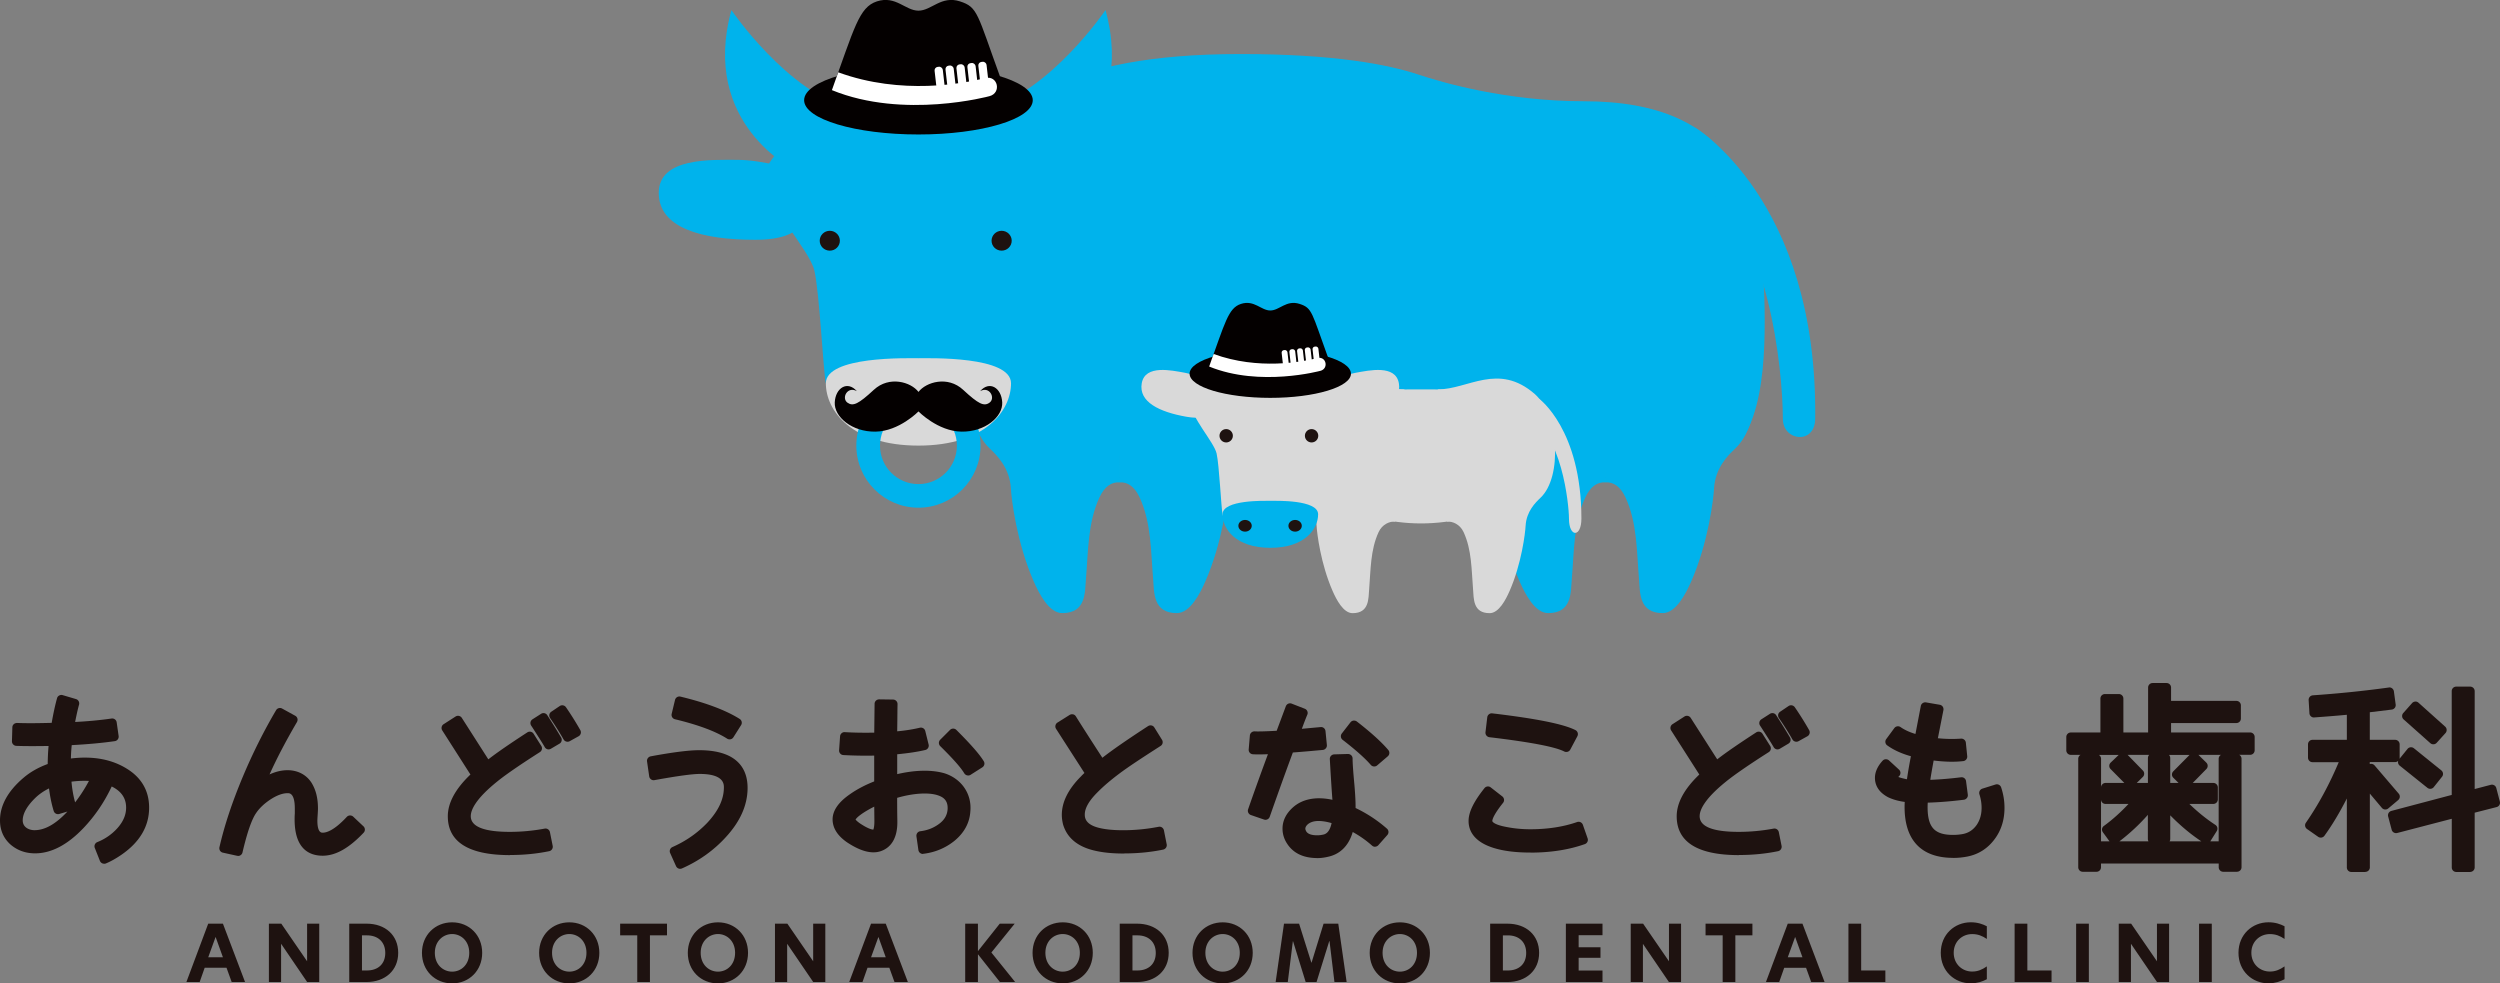 <svg id="_レイヤー_2" data-name="レイヤー 2" xmlns="http://www.w3.org/2000/svg" viewBox="0 0 508.47 200"><rect x="0" y="0" width="508.47" height="200" fill="#808080" stroke="none"/><defs><style>.cls-1{fill:#d9d9d9}.cls-2{fill:#fff}.cls-3{fill:#1e1210}.cls-4{fill:#040000}.cls-5{fill:#00b3ec}</style></defs><g id="_ロゴ" data-name="ロゴ"><path class="cls-3" d="M47.12 199.73l-1.05-2.9h-4.44l-1.02 2.9h-2.7l4.44-11.87h2.99l4.5 11.87h-2.72zm-1.78-5.03l-1.49-4.14-1.5 4.14h2.99zm19.58 5.03h-2.45l-5.28-7.75h-.02v7.75h-2.48v-11.87h2.52l5.23 7.62h.02v-7.62h2.47v11.87zm16.07-5.94c0 3.58-2.64 5.94-6.46 5.94h-3.5v-11.87h3.5c3.87 0 6.46 2.37 6.46 5.94zm-6.35 3.59c2.21 0 3.72-1.29 3.72-3.56s-1.51-3.58-3.72-3.58h-1.02v7.14h1.02zm17.32-9.79c3.47 0 6.11 2.61 6.11 6.21s-2.64 6.21-6.11 6.21-6.14-2.59-6.14-6.21 2.68-6.21 6.14-6.21zm3.48 6.2c0-2.43-1.7-3.82-3.48-3.82s-3.52 1.39-3.52 3.82 1.7 3.83 3.52 3.83 3.48-1.4 3.48-3.83zm20.35-6.2c3.47 0 6.11 2.61 6.11 6.21s-2.64 6.21-6.11 6.21-6.14-2.59-6.14-6.21 2.68-6.21 6.14-6.21zm3.49 6.2c0-2.43-1.7-3.82-3.48-3.82s-3.52 1.39-3.52 3.82 1.7 3.83 3.52 3.83 3.48-1.4 3.48-3.83zm10.34-3.56h-3.49v-2.37h9.53v2.37h-3.47v9.5h-2.58v-9.5zm16.41-2.64c3.47 0 6.11 2.61 6.11 6.21s-2.64 6.21-6.11 6.21-6.14-2.59-6.14-6.21 2.68-6.21 6.14-6.21zm3.48 6.2c0-2.43-1.7-3.82-3.48-3.82s-3.52 1.39-3.52 3.82 1.7 3.83 3.52 3.83 3.48-1.4 3.48-3.83zm18.34 5.94h-2.45l-5.28-7.75h-.02v7.75h-2.48v-11.87h2.52l5.23 7.62h.02v-7.62h2.47v11.87zm14.08 0l-1.05-2.9h-4.44l-1.02 2.9h-2.7l4.44-11.87h2.99l4.5 11.87h-2.72zm-1.78-5.03l-1.49-4.14-1.5 4.14h2.99zm21.48-.98l4.84 6.01h-3.1l-4.47-5.65v5.65h-2.59v-11.87h2.59v5.59l4.44-5.59h3.04l-4.74 5.86zm14.52-6.13c3.47 0 6.11 2.61 6.11 6.21s-2.64 6.21-6.11 6.21-6.14-2.59-6.14-6.21 2.67-6.21 6.14-6.21zm3.48 6.2c0-2.43-1.7-3.82-3.49-3.82s-3.52 1.39-3.52 3.82 1.7 3.83 3.52 3.83 3.49-1.4 3.49-3.83zm18.07 0c0 3.58-2.64 5.94-6.46 5.94h-3.5v-11.87h3.5c3.87 0 6.46 2.37 6.46 5.94zm-6.35 3.59c2.21 0 3.72-1.29 3.72-3.56s-1.51-3.58-3.72-3.58h-1.02v7.14h1.02zm17.33-9.79c3.47 0 6.11 2.61 6.11 6.21s-2.64 6.21-6.11 6.21-6.14-2.59-6.14-6.21 2.68-6.21 6.14-6.21zm3.48 6.2c0-2.43-1.7-3.82-3.48-3.82s-3.52 1.39-3.52 3.82 1.7 3.83 3.52 3.83 3.48-1.4 3.48-3.83zm9.76 5.94h-2.47l1.7-11.87h3.07l2.5 7.94h.03l2.45-7.94h2.99l1.7 11.87h-2.48l-1-8.31h-.06l-2.58 8.31h-2.21l-2.56-8.27h-.05l-1.03 8.27zm22.8-12.14c3.47 0 6.11 2.61 6.11 6.21s-2.64 6.21-6.11 6.21-6.14-2.59-6.14-6.21 2.68-6.21 6.14-6.21zm3.48 6.2c0-2.43-1.7-3.82-3.48-3.82s-3.52 1.39-3.52 3.82 1.7 3.83 3.52 3.83 3.48-1.4 3.48-3.83zm24.84 0c0 3.58-2.64 5.94-6.46 5.94h-3.5v-11.87h3.5c3.87 0 6.46 2.37 6.46 5.94zm-6.35 3.59c2.21 0 3.72-1.29 3.72-3.56s-1.51-3.58-3.72-3.58h-1.02v7.14h1.02zm11.79-9.52h7.45v2.34h-4.85v2.46h4.44v2.15h-4.44v2.59h4.85v2.32h-7.45v-11.87zm23.41 11.87h-2.45l-5.28-7.75h-.01v7.75h-2.48v-11.87h2.52l5.24 7.62h.02v-7.62h2.46v11.87zm8.49-9.5h-3.49v-2.37h9.53v2.37h-3.47v9.5h-2.58v-9.5zm18 9.5l-1.05-2.9h-4.44l-1.02 2.9h-2.7l4.44-11.87h2.99l4.5 11.87h-2.72zm-1.78-5.03l-1.49-4.14-1.5 4.14h2.99zm9.35-6.84h2.59v9.52h4.92v2.35h-7.51v-11.87zM400.84 200c-3.29 0-6.11-2.47-6.11-6.21s2.82-6.21 6.11-6.21c1.37 0 2.42.37 3.26.81v2.58c-.96-.64-1.81-.99-2.99-.99-2.02 0-3.75 1.5-3.75 3.8s1.73 3.82 3.75 3.82c1.18 0 2.04-.4 2.99-1.05v2.61c-.86.46-1.89.83-3.26.83zm8.91-12.14h2.59v9.52h4.92v2.35h-7.51v-11.87zm12.51 0h2.59v11.87h-2.59v-11.87zm18.9 11.87h-2.45l-5.28-7.75h-.02v7.75h-2.48v-11.87h2.52l5.23 7.62h.02v-7.62h2.47v11.87zm6.1-11.87h2.59v11.87h-2.59v-11.87zM461.39 200c-3.29 0-6.11-2.47-6.11-6.21s2.82-6.21 6.11-6.21c1.37 0 2.42.37 3.26.81v2.58c-.95-.64-1.81-.99-2.99-.99-2.02 0-3.76 1.5-3.76 3.8s1.74 3.82 3.76 3.82c1.18 0 2.04-.4 2.99-1.05v2.61c-.86.46-1.89.83-3.26.83zM24.18 173.08c-1.04.72-2.04 1.28-2.99 1.68l-1.04-2.63c1.72-.68 3.19-1.72 4.39-3.03 1.36-1.52 2.03-3.11 2.03-4.83 0-2.55-1.44-4.39-4.31-5.51-1.48 3.39-3.47 6.42-5.94 9.02-3.07 3.23-6.14 4.86-9.18 4.86-1.72 0-3.19-.52-4.43-1.59-1.2-1.08-1.8-2.47-1.8-4.19 0-2.79 1.48-5.43 4.43-7.94 1.44-1.24 3.19-2.19 5.27-2.87 0-1.71.08-3.47.28-5.26-1.48.04-2.83.04-4.07.04s-2.39 0-3.47-.04l.08-2.83c1.08.04 2.16.04 3.31.04 1.36 0 2.87-.04 4.55-.08.36-2.19.76-4.11 1.2-5.66l2.71.8c-.36 1.28-.68 2.87-1.04 4.75 3.23-.12 6.14-.4 8.66-.76l.4 2.79c-2.75.4-5.9.68-9.45.84-.2 1.59-.28 3.15-.28 4.67 1.2-.2 2.39-.32 3.59-.32 3.23 0 6.02.72 8.3 2.15 2.67 1.68 4.03 4.03 4.03 7.1 0 3.47-1.76 6.42-5.23 8.82zm-7.14-15.2c-1.16 0-2.31.12-3.47.32.12 2.07.44 3.95.96 5.66l-2.71.8c-.52-1.72-.88-3.63-1.04-5.67-1.64.64-2.99 1.48-4.07 2.47-2 1.91-2.99 3.71-2.99 5.39 0 1.8 1.44 2.91 3.31 2.91 2.43 0 4.91-1.4 7.5-4.23 1.95-2.19 3.63-4.67 4.99-7.5-.84-.12-1.64-.16-2.47-.16z"/><path class="cls-3" d="M21.18 175.67c-.12 0-.24-.02-.36-.07a.926.926 0 01-.5-.51l-1.04-2.63c-.19-.47.05-1 .52-1.19 1.56-.62 2.92-1.56 4.05-2.8 1.21-1.35 1.8-2.73 1.8-4.21 0-1.91-.96-3.33-2.93-4.3-1.48 3.16-3.41 6-5.74 8.45-3.25 3.42-6.56 5.15-9.84 5.15-1.95 0-3.65-.61-5.03-1.82-1.4-1.26-2.11-2.9-2.11-4.88 0-3.05 1.6-5.95 4.75-8.64 1.37-1.18 3.04-2.13 4.95-2.83.02-1.27.07-2.48.18-3.67-2.52.04-4.64.05-6.56-.02-.5-.02-.9-.44-.89-.94l.08-2.83c0-.24.11-.48.29-.64.18-.17.43-.24.66-.25 2.13.08 4.3.05 7.05-.02.34-1.96.71-3.64 1.09-5.01a.87.87 0 01.44-.55c.22-.12.47-.15.7-.08l2.71.8c.48.14.76.64.63 1.13-.28.99-.54 2.22-.8 3.53 2.56-.13 5.04-.36 7.41-.7a.912.912 0 011.04.77l.4 2.79c.07.5-.28.97-.78 1.04-2.56.37-5.51.64-8.76.81-.09.89-.15 1.79-.17 2.72 4.65-.57 8.43.22 11.45 2.12 2.96 1.85 4.46 4.51 4.46 7.88 0 3.78-1.89 7-5.62 9.57-1.09.75-2.15 1.35-3.16 1.77-.11.05-.23.07-.35.07zm.15-3.06l.36.91c.64-.33 1.3-.72 1.97-1.19 3.2-2.21 4.83-4.92 4.83-8.06 0-2.73-1.18-4.8-3.6-6.32-2.86-1.8-6.47-2.5-11.25-1.71-.27.03-.54-.03-.74-.21s-.32-.43-.32-.7c0-1.68.09-3.24.29-4.78.05-.44.42-.78.87-.8 3.12-.14 5.96-.38 8.46-.71l-.14-.98c-2.51.33-5.14.54-7.84.64-.28.01-.55-.11-.73-.32s-.26-.49-.2-.77c.27-1.41.54-2.77.83-3.95l-.95-.28c-.33 1.31-.64 2.88-.94 4.67a.91.91 0 01-.88.77h-.47c-2.51.07-4.57.1-6.52.07l-.03.99c.8.01 1.64.01 2.53.01 1.23-.05 2.58 0 4.05-.04.27 0 .52.1.7.3.18.2.27.46.24.72-.18 1.66-.27 3.35-.27 5.16 0 .4-.26.75-.63.87-1.95.64-3.61 1.54-4.95 2.7-2.77 2.35-4.11 4.72-4.11 7.24 0 1.46.49 2.6 1.49 3.51 1.04.91 2.3 1.36 3.81 1.36 2.76 0 5.62-1.54 8.51-4.58 2.39-2.51 4.33-5.45 5.77-8.75.19-.45.71-.67 1.17-.49 3.25 1.26 4.89 3.4 4.89 6.36 0 1.93-.76 3.76-2.27 5.44-1.11 1.23-2.42 2.2-3.89 2.91zm-14.31-1.92c-2.45 0-4.23-1.61-4.23-3.83 0-1.93 1.1-3.96 3.27-6.05 1.2-1.11 2.66-2 4.37-2.67.27-.1.58-.07.82.08.25.15.41.42.43.71.13 1.61.38 3.15.75 4.59l.95-.28c-.4-1.54-.64-3.19-.75-4.99-.03-.47.3-.88.76-.96 2.39-.42 4.46-.41 6.23-.16.29.04.54.22.68.48s.14.57.02.83a32.477 32.477 0 01-5.13 7.71c-2.8 3.06-5.47 4.54-8.19 4.54zm2.96-10.34c-1.02.5-1.91 1.11-2.66 1.8-1.79 1.71-2.7 3.3-2.7 4.71s1.29 1.99 2.39 1.99c2.13 0 4.32-1.24 6.7-3.79l-1.65.49a.913.913 0 01-1.14-.61c-.44-1.44-.75-2.98-.95-4.58zm4.56-1.37c.13 1.51.37 2.9.74 4.21 1.06-1.37 1.99-2.82 2.81-4.36a20.09 20.09 0 00-3.55.15zm58.75 9.75c-2.75 2.91-5.31 4.39-7.66 4.39-3.19 0-4.79-2.15-4.79-6.46 0-.28 0-.64.04-1.12v-1.12c0-2.67-.8-4.03-2.35-4.03-1.24 0-2.55.48-4.03 1.44-1.32.88-2.39 1.87-3.15 2.99-1 1.43-1.95 4.23-2.91 8.34l-2.91-.64c1-4.35 2.55-9.05 4.71-14.2 2-4.75 4.23-9.22 6.7-13.4l2.67 1.47c-2.87 4.91-5.11 9.33-6.74 13.36 2-1.47 3.87-2.19 5.63-2.19s3.19.72 4.11 2.15c.76 1.24 1.16 2.79 1.16 4.75 0 .52-.12 1.91-.12 2.43 0 2.28.68 3.39 2 3.39 1.52 0 3.39-1.16 5.58-3.51l2.08 1.96z"/><path class="cls-3" d="M48.44 174.08c-.07 0-.13 0-.2-.02l-2.91-.64a.925.925 0 01-.58-.4.956.956 0 01-.12-.7c1.02-4.45 2.58-9.14 4.76-14.35 2-4.76 4.28-9.31 6.76-13.52.25-.43.8-.58 1.23-.34l2.67 1.47c.22.12.38.32.44.56.07.24.03.49-.09.71-2.26 3.87-4.1 7.38-5.58 10.66 3.49-1.61 6.87-.92 8.55 1.71.88 1.43 1.3 3.14 1.3 5.24 0 .27-.03.77-.06 1.27-.03.46-.06.91-.06 1.16 0 2.47.81 2.47 1.08 2.47.87 0 2.43-.56 4.91-3.22.17-.18.4-.28.64-.29.24 0 .48.08.66.25l2.08 1.96c.18.16.28.4.29.64s-.08.48-.25.66c-2.98 3.15-5.7 4.68-8.33 4.68s-5.71-1.28-5.71-7.38c0-.3 0-.68.04-1.19v-1.04c0-3.11-1.08-3.11-1.44-3.11-1.04 0-2.19.42-3.53 1.29-1.25.83-2.23 1.76-2.89 2.74-.91 1.3-1.84 4-2.78 8.03-.1.42-.48.71-.89.71zm10.09-14.6c1.22 0 3.27.64 3.27 4.95v1.12c-.04.52-.04.86-.04 1.12 0 4.97 2.21 5.55 3.87 5.55 1.89 0 4.03-1.16 6.35-3.44l-.73-.69c-2.11 2.11-3.96 3.14-5.62 3.14-1.09 0-2.91-.56-2.91-4.31 0-.27.03-.77.06-1.27.03-.46.06-.91.06-1.16 0-1.75-.33-3.15-1.02-4.27-1.5-2.35-4.87-2.32-8.4.3a.917.917 0 01-1.4-1.08c1.57-3.87 3.64-8.02 6.33-12.67l-1.07-.59c-2.27 3.92-4.35 8.13-6.2 12.52-1.99 4.75-3.45 9.07-4.45 13.15l1.12.24c.93-3.82 1.87-6.37 2.84-7.77.79-1.17 1.94-2.26 3.4-3.23 1.66-1.07 3.14-1.59 4.54-1.59zm52.98 12.76c-2.51.52-5.11.76-7.78.76-7.82 0-11.73-2.31-11.73-6.98 0-2.63 1.64-5.42 4.87-8.34l-6.14-9.61 2.43-1.56 5.94 9.29c1.87-1.55 4.79-3.55 8.66-6.06l1.56 2.47c-4.19 2.67-7.06 4.67-8.7 5.99-3.87 3.11-5.78 5.7-5.78 7.82 0 2.75 2.95 4.11 8.86 4.11 2.47 0 4.91-.24 7.26-.68l.56 2.79zm.08-20.74c-.6-1.04-1.56-2.51-2.79-4.43l1.75-1.12c1.24 1.91 2.16 3.43 2.79 4.51l-1.76 1.04zm3.83-1.56c-.8-1.4-1.72-2.87-2.79-4.43l1.72-1.16c1.08 1.56 2.03 3.11 2.87 4.59l-1.8 1z"/><path class="cls-3" d="M103.73 173.92c-8.39 0-12.65-2.66-12.65-7.9 0-2.73 1.55-5.58 4.6-8.49l-5.73-8.97a.922.922 0 01.28-1.27l2.43-1.56a.92.92 0 011.27.28l5.39 8.43c1.73-1.35 4.24-3.08 7.93-5.48a.915.915 0 011.28.28l1.56 2.47c.27.43.14.99-.28 1.26-3.97 2.53-6.95 4.58-8.62 5.93-4.5 3.61-5.44 5.86-5.44 7.1 0 2.12 2.67 3.19 7.94 3.19 2.35 0 4.74-.22 7.09-.66.49-.1.97.23 1.07.72l.56 2.79c.1.49-.22.98-.71 1.08-2.5.52-5.18.78-7.96.78zM92 148.35l5.65 8.84c.24.38.17.88-.16 1.18-3.03 2.73-4.56 5.3-4.56 7.65 0 1.5 0 6.06 10.81 6.06 2.33 0 4.58-.19 6.7-.57l-.2-1.01c-2.18.36-4.37.54-6.54.54-6.49 0-9.77-1.69-9.77-5.03 0-2.43 2-5.22 6.13-8.53 1.63-1.32 4.33-3.18 8.01-5.55l-.57-.91c-3.8 2.48-6.23 4.19-7.79 5.49-.2.16-.47.24-.73.2a.911.911 0 01-.63-.41l-5.45-8.52-.89.57zm19.59 4.07c-.08 0-.16 0-.23-.03a.901.901 0 01-.56-.43c-.55-.96-1.42-2.29-2.52-4.01l-.25-.38c-.13-.21-.18-.45-.13-.69s.2-.45.4-.58l1.75-1.12a.91.91 0 011.26.28c1.25 1.93 2.17 3.45 2.81 4.53.13.21.16.46.1.7-.06.24-.21.44-.42.56l-1.76 1.04c-.14.08-.3.13-.47.13zm-1.52-5.07a149.2 149.2 0 011.84 2.89l.18-.1c-.48-.8-1.09-1.78-1.81-2.92l-.2.13zm5.36 3.51c-.32 0-.63-.17-.8-.46-.85-1.49-1.75-2.91-2.75-4.36-.14-.2-.19-.45-.15-.69s.19-.45.39-.59l1.72-1.16c.42-.28.98-.17 1.27.24 1 1.45 1.98 3.01 2.92 4.66.12.21.15.47.08.7-.07.23-.22.44-.44.55l-1.8 1c-.14.08-.29.11-.44.11zm-1.52-5.1c.66.98 1.27 1.95 1.86 2.94l.19-.11c-.6-1.03-1.22-2.02-1.86-2.97l-.19.13zm33.04 23.89c-2.39 2.63-5.27 4.67-8.62 6.14l-1.2-2.67c2.79-1.24 5.23-2.91 7.34-5.11 2.43-2.59 3.67-5.19 3.67-7.86 0-2.43-1.95-3.67-5.83-3.67-1.64 0-4.75.44-9.38 1.28l-.44-3.03c4.51-.84 7.74-1.24 9.69-1.24 5.94 0 8.94 2.24 8.94 6.74 0 3.23-1.4 6.38-4.19 9.41zm1.44-20.19c-2.43-1.56-6.06-2.91-10.89-4.07l.68-2.83c5.15 1.24 9.06 2.71 11.77 4.43l-1.56 2.47z"/><path class="cls-3" d="M138.34 176.71c-.35 0-.68-.2-.84-.54l-1.2-2.67a.92.92 0 01.47-1.22c2.73-1.21 5.04-2.82 7.05-4.9 2.29-2.45 3.41-4.81 3.41-7.22 0-.68 0-2.75-4.91-2.75-1.5 0-4.51.41-9.21 1.26-.25.05-.5-.01-.7-.16a.92.92 0 01-.37-.61l-.44-3.03c-.07-.49.26-.94.74-1.04 4.47-.83 7.79-1.25 9.86-1.25 8.15 0 9.85 4.17 9.85 7.66s-1.49 6.84-4.43 10.03c-2.45 2.69-5.45 4.83-8.92 6.36-.12.05-.25.08-.37.08zm.01-3.14l.45 1c2.89-1.39 5.4-3.25 7.48-5.54 2.62-2.84 3.95-5.8 3.95-8.79 0-2.5-.83-5.83-8.02-5.83-1.8 0-4.79.37-8.66 1.06l.18 1.22c4.33-.76 7.08-1.12 8.6-1.12 5.57 0 6.74 2.5 6.74 4.59 0 2.9-1.28 5.68-3.92 8.49a23.757 23.757 0 01-6.8 4.93zm10.04-23.19c-.17 0-.35-.05-.49-.14-2.33-1.49-5.9-2.82-10.61-3.95a.915.915 0 01-.68-1.1l.68-2.83c.06-.24.21-.44.41-.57.21-.13.46-.16.69-.11 5.19 1.25 9.25 2.78 12.05 4.54.43.27.56.84.29 1.26l-1.56 2.47a.94.94 0 01-.58.41c-.07.01-.13.02-.2.02zm-9.79-5.66c3.99 1.01 7.18 2.18 9.49 3.49l.58-.92c-2.42-1.37-5.71-2.58-9.82-3.62l-.25 1.05zm54.92 25.61c-1.64 1.31-3.55 2.15-5.83 2.43l-.4-2.79c1.64-.2 2.99-.76 4.15-1.59 1.36-.96 2.08-2.19 2.19-3.67.12-1.96-.76-3.23-2.63-3.83-.84-.28-1.83-.4-2.95-.4-1.96 0-4.11.36-6.5 1.12 0 .96 0 2.75.04 5.43.04 2.55-.72 4.23-2.19 4.98-.52.28-1.12.44-1.75.44-1.36 0-2.95-.64-4.83-1.87-1.64-1.12-2.51-2.4-2.55-3.83-.04-1.48 1-2.99 3.15-4.47 1.48-1.04 3.27-1.96 5.31-2.71v-6.82c-2.67.08-5.03.04-7.14-.08l.2-2.83c2.03.12 4.35.16 6.94.08l.08-6.74 2.83.04c-.04 1.56-.04 3.75-.08 6.54 2.19-.16 4.11-.44 5.74-.84l.68 2.75c-1.88.44-3.99.72-6.42.92v6.06c2.35-.64 4.51-.96 6.46-.96 1.4 0 2.67.16 3.79.48 3.03.96 4.91 3.59 4.63 6.74-.12 2.15-1.12 3.95-2.91 5.43zm-14.8-7.7c-1.04.44-2.15 1-3.31 1.71-1.6 1-2.35 1.8-2.31 2.35.04.44.48.96 1.28 1.52 1.44.96 2.51 1.44 3.27 1.44s1.12-.88 1.12-2.63l-.04-4.39zm18.19-5.82c-.8-1.32-2.47-3.19-5.03-5.71l1.99-1.99c2.67 2.67 4.51 4.71 5.43 6.18l-2.39 1.52z"/><path class="cls-3" d="M187.7 173.68c-.45 0-.84-.33-.91-.79l-.4-2.79c-.03-.24.03-.49.18-.69.15-.2.37-.32.62-.35 1.41-.17 2.63-.64 3.72-1.43 1.13-.8 1.72-1.78 1.82-3 .09-1.52-.52-2.41-2-2.88-1.85-.62-4.99-.43-8.26.52 0 1.03 0 2.6.04 4.73.06 3.64-1.43 5.17-2.69 5.82-1.94 1.04-4.4.57-7.51-1.48-1.92-1.32-2.92-2.85-2.97-4.57-.05-1.84 1.15-3.6 3.55-5.25 1.39-.98 3.04-1.85 4.91-2.59v-5.25c-2.19.04-4.25 0-6.27-.11a.875.875 0 01-.64-.31.917.917 0 01-.23-.67l.2-2.83c.03-.5.48-.9.97-.85 1.89.11 3.89.14 5.98.1l.07-5.86c0-.24.1-.48.28-.65.18-.17.4-.25.65-.26l2.83.04c.25 0 .48.11.65.28s.26.41.26.66c-.02.88-.03 1.97-.04 3.25l-.03 2.27c1.73-.16 3.27-.41 4.6-.73a.92.92 0 011.11.67l.68 2.75c.06.24.02.49-.11.7-.13.21-.34.36-.57.41-1.61.38-3.44.65-5.71.87v4.04c3.72-.87 7.04-.91 9.59-.18 3.48 1.1 5.6 4.19 5.29 7.7-.13 2.34-1.22 4.39-3.24 6.05-1.81 1.45-3.92 2.34-6.29 2.63h-.11zm.63-2.96l.14.98c1.67-.34 3.14-1.03 4.47-2.09 1.63-1.34 2.47-2.9 2.57-4.76.24-2.71-1.33-4.98-3.99-5.82-2.41-.69-5.87-.56-9.74.49-.27.08-.57.02-.8-.16a.9.9 0 01-.36-.73v-6.06c0-.48.37-.87.84-.92 2.14-.17 3.88-.4 5.38-.7l-.24-.96c-1.48.31-3.15.53-5 .66a.874.874 0 01-.7-.25.906.906 0 01-.29-.68l.04-3.27c0-.88.01-1.66.03-2.36h-.99l-.07 5.81c0 .49-.4.89-.89.91-2.12.06-4.18.05-6.12-.04l-.07 1c1.97.09 3.98.1 6.13.03.22.01.49.09.67.26.18.17.28.41.28.66v6.82c0 .38-.24.73-.6.86-1.97.73-3.68 1.61-5.1 2.6-1.29.88-2.8 2.23-2.76 3.69.03 1.1.76 2.14 2.15 3.1 2.42 1.6 4.25 2.12 5.63 1.38 1.18-.6 1.75-2 1.71-4.16-.04-2.68-.04-4.48-.04-5.44 0-.4.26-.76.64-.87 3.93-1.25 7.67-1.5 10.02-.71 2.27.72 3.41 2.37 3.26 4.75-.15 1.8-1.01 3.26-2.58 4.36-1.08.78-2.3 1.32-3.64 1.6zm5.19-.39h.02-.02zm-15.88.24c-.95 0-2.15-.5-3.78-1.59-1.07-.75-1.62-1.46-1.68-2.2-.07-1 .78-1.98 2.74-3.21 1.11-.69 2.27-1.29 3.44-1.78.28-.12.6-.09.86.08.26.17.41.45.41.76l.04 4.39c0 2.36-.68 3.56-2.03 3.56zm-3.63-3.88s.2.29.88.77c1.64 1.09 2.41 1.27 2.74 1.27-.01-.03.21-.39.21-1.71l-.03-2.96c-.65.33-1.3.68-1.92 1.07-1.54.97-1.83 1.46-1.88 1.57zm22.9-8.97c-.07 0-.14 0-.21-.02a.954.954 0 01-.58-.42c-.72-1.2-2.32-3-4.89-5.53a.933.933 0 01-.27-.65c0-.24.1-.48.27-.65l1.99-1.99c.36-.36.94-.36 1.3 0 2.94 2.94 4.66 4.9 5.56 6.35.27.43.14.99-.29 1.26l-2.39 1.52a.87.87 0 01-.49.14zm-3.72-6.62c1.87 1.87 3.16 3.32 3.99 4.45l.84-.53c-.84-1.14-2.18-2.63-4.13-4.61l-.69.69zm43.2 20.82c-2.51.52-5.11.76-7.78.76-2.35 0-4.35-.2-6.06-.64-2.99-.76-4.79-2.31-5.47-4.67-.12-.52-.2-1.08-.2-1.64 0-2.35 1.2-4.75 3.63-7.18.28-.32.72-.72 1.24-1.2l-6.18-9.61 2.47-1.55c1.56 2.51 3.55 5.58 5.94 9.29 2.08-1.72 5.43-4.03 10.01-7.02l1.56 2.51c-3.55 2.27-5.83 3.79-6.78 4.47-2.51 1.75-4.63 3.47-6.26 5.15-1.87 1.87-2.79 3.55-2.79 5.11 0 1.8 1.2 2.99 3.55 3.59 1.44.36 3.15.52 5.15.52 2.51 0 4.99-.24 7.42-.72l.56 2.83z"/><path class="cls-3" d="M228.61 173.6c-2.48 0-4.54-.22-6.29-.67-3.28-.83-5.35-2.62-6.12-5.3-.16-.69-.24-1.31-.24-1.89 0-2.61 1.31-5.24 3.9-7.83.16-.18.4-.42.7-.7l-5.77-8.97a.91.91 0 01-.12-.7c.05-.24.2-.45.41-.58l2.47-1.55c.21-.13.46-.17.7-.12.24.05.44.2.57.41 1.32 2.12 2.95 4.65 4.87 7.62l.52.8c1.99-1.56 4.92-3.59 9.29-6.44.21-.13.46-.18.7-.13.24.05.45.2.58.41l1.56 2.51c.26.43.14.98-.29 1.25-4.58 2.93-6.32 4.14-6.75 4.44-2.54 1.77-4.6 3.47-6.14 5.04-1.68 1.68-2.53 3.18-2.53 4.47 0 .85.3 2.05 2.86 2.7 1.32.33 2.93.49 4.92.49 2.45 0 4.88-.24 7.24-.7.24-.05.49 0 .69.14.2.14.34.35.39.59l.56 2.83c.1.49-.22.97-.71 1.08-2.5.52-5.18.78-7.96.78zm-11.77-25.57l5.68 8.83c.24.38.18.87-.15 1.17-.55.51-.92.85-1.17 1.13-2.27 2.28-3.4 4.47-3.4 6.58 0 .44.06.92.18 1.43.58 1.99 2.15 3.31 4.8 3.98 1.6.41 3.51.61 5.84.61s4.58-.19 6.7-.57l-.2-1.04c-2.19.38-4.44.57-6.7.57s-3.9-.18-5.37-.55c-3.51-.9-4.25-2.93-4.25-4.48 0-1.81 1-3.7 3.06-5.76 1.61-1.65 3.76-3.42 6.39-5.25 1.06-.75 3.29-2.22 6.05-4l-.59-.94c-4.49 2.94-7.33 4.94-9.14 6.44a.88.88 0 01-.73.2.911.911 0 01-.63-.41l-1.07-1.66c-1.7-2.62-3.17-4.9-4.39-6.87l-.91.57zm52.12 3.59c-2.15.2-4.39.4-6.66.56-1.75 4.75-3.39 9.29-4.91 13.64l-2.67-.92c1.32-3.79 2.83-7.98 4.51-12.49-2.11.12-3.55.12-4.35.08l.24-2.83c.84.04 2.55 0 5.19-.16l2.07-5.55 2.67 1.04c-.52 1.24-1.04 2.67-1.64 4.27l5.27-.48.28 2.83zm10.69 19.66c-1.48-1.32-3.19-2.47-5.15-3.43-.56 2.99-2 4.83-4.31 5.42-.76.2-1.52.32-2.27.32-2.71 0-4.59-1-5.63-2.95-.36-.68-.52-1.4-.52-2.11 0-1.36.6-2.55 1.79-3.63 1.2-1.08 2.75-1.64 4.67-1.64 1.16 0 2.43.2 3.79.6-.2-2.11-.4-5.3-.64-9.53l2.79-.08c0 .96.12 2.71.36 5.3.2 2.23.28 4.03.24 5.34 2.47 1.12 4.71 2.55 6.7 4.31l-1.83 2.07zm-11.49-5.22c-2.39 0-3.59 1.4-3.59 2.47 0 .28.08.52.2.8.48 1 1.52 1.48 3.15 1.48a6.4 6.4 0 001.56-.2c1.32-.36 2.11-1.64 2.39-3.83-1.36-.48-2.59-.72-3.71-.72zm11.33-11.09c-1.28-1.48-3.23-3.19-5.86-5.23l1.76-2.27c2.83 2.19 4.95 4.11 6.26 5.66l-2.15 1.84z"/><path class="cls-3" d="M267.92 174.52c-3.06 0-5.22-1.16-6.44-3.44-.41-.78-.63-1.64-.63-2.54 0-1.61.71-3.06 2.1-4.31 1.95-1.75 4.74-2.27 8.05-1.56-.18-2.27-.36-5.29-.53-8.27a.91.91 0 01.24-.67c.17-.18.4-.29.65-.3l2.79-.08c.25 0 .49.09.67.26.18.17.28.41.28.66 0 .92.12 2.67.36 5.22.17 1.94.26 3.56.25 4.85 2.33 1.11 4.47 2.52 6.38 4.2a.91.91 0 01.08 1.29l-1.83 2.07c-.16.18-.39.29-.63.31-.23.04-.48-.07-.66-.23a21.355 21.355 0 00-3.92-2.76c-.97 3.31-3.05 4.53-4.7 4.96-.89.23-1.71.35-2.5.35zm.32-10.34c-1.66 0-3.02.47-4.05 1.4-1 .9-1.49 1.87-1.49 2.95 0 .6.14 1.17.41 1.69.88 1.66 2.45 2.46 4.81 2.46.64 0 1.3-.1 2.04-.29 1.96-.51 3.15-2.04 3.64-4.7.05-.28.23-.52.49-.65a.91.91 0 01.82 0c1.7.83 3.26 1.83 4.65 2.97l.62-.7a25.98 25.98 0 00-5.77-3.56.909.909 0 01-.54-.86c.04-1.29-.04-3.05-.24-5.24-.18-1.94-.29-3.41-.34-4.44l-.93.03c.19 3.27.38 6.47.58 8.56.03.3-.1.6-.33.79-.24.2-.56.26-.84.17-1.26-.37-2.45-.56-3.53-.56zm-.32 7.54c-2.01 0-3.34-.67-3.98-2-.16-.36-.29-.73-.29-1.19 0-1.67 1.69-3.39 4.51-3.39 1.22 0 2.57.26 4.01.77.41.14.66.55.61.98-.33 2.59-1.36 4.14-3.06 4.6-.63.16-1.21.23-1.8.23zm.24-4.74c-1.89 0-2.67 1.01-2.67 1.56 0 .11.03.22.12.43.18.38.64.92 2.31.92.43 0 .87-.06 1.33-.17.77-.21 1.3-.98 1.58-2.31-.97-.28-1.87-.43-2.67-.43zm-10.77-.24c-.1 0-.2-.02-.3-.05l-2.67-.92a.942.942 0 01-.53-.47.897.897 0 01-.04-.7c1.19-3.43 2.54-7.18 4.03-11.2-1.61.06-2.58.04-3.05.01a.905.905 0 01-.86-.99l.24-2.83a.93.93 0 01.96-.84c.47.03 1.68.04 4.49-.12l1.86-4.98c.09-.23.26-.42.48-.52.22-.1.48-.11.71-.02l2.67 1.04c.23.09.42.27.51.5.1.23.1.49 0 .71-.36.86-.72 1.82-1.11 2.87l3.81-.35c.51-.06.95.32 1 .82l.28 2.83c.02.24-.05.49-.21.67-.16.19-.38.31-.62.33-1.97.18-4.01.37-6.09.52-1.68 4.54-3.24 8.9-4.7 13.07-.13.38-.49.62-.87.62zm-1.5-2.41l.94.32c1.43-4.09 2.97-8.36 4.61-12.8.12-.34.44-.57.8-.6 1.95-.14 3.86-.3 5.72-.47l-.1-1.01-4.36.4c-.32.02-.62-.11-.81-.36s-.24-.58-.13-.88l.38-1.02c.32-.86.62-1.66.91-2.41l-.94-.36-1.75 4.67c-.13.34-.44.57-.8.6-1.87.11-3.36.17-4.4.17l-.08 1.01c.7 0 1.79-.02 3.3-.1.3-.03.61.12.79.37.18.25.23.57.12.87-1.55 4.16-2.96 8.05-4.2 11.6zm23.6-8.44c-.26 0-.51-.11-.69-.32-1.18-1.36-3.05-3.03-5.73-5.1a.921.921 0 01-.16-1.29l1.76-2.27c.15-.19.37-.32.61-.35.24-.02.49.04.68.18 2.88 2.23 5.03 4.18 6.4 5.8.33.39.28.96-.11 1.29l-2.15 1.84c-.17.15-.38.22-.6.22zm-4.58-6.31c2.03 1.6 3.54 2.93 4.66 4.11l.76-.65c-1.16-1.24-2.76-2.67-4.79-4.28l-.63.82zm47.12 21.23c-3.15 1.12-6.74 1.68-10.73 1.68-2.83 0-5.23-.28-7.18-.88-2.99-.92-4.51-2.47-4.51-4.63 0-1.52 1-3.55 3.03-6.1l2.35 1.83c-1.6 2-2.39 3.43-2.39 4.27 0 .96 1.2 1.68 3.59 2.11 1.64.32 3.31.48 5.07.48 3.67 0 6.94-.52 9.81-1.52l.96 2.75zm-3.47-18.79c-1.96-1-7.1-1.99-15.52-2.99l.36-3.03c8.78 1.04 14.32 2.15 16.6 3.31l-1.44 2.71z"/><path class="cls-3" d="M311.3 173.4c-2.99 0-5.43-.3-7.45-.92-4.26-1.31-5.16-3.71-5.16-5.51s1.06-3.94 3.23-6.67c.31-.39.88-.47 1.28-.15l2.35 1.83c.19.15.32.37.35.62s-.04.49-.19.68c-2.03 2.54-2.19 3.47-2.19 3.7 0 .19.51.78 2.84 1.21 1.6.32 3.2.47 4.9.47 3.51 0 6.71-.49 9.51-1.47.23-.08.48-.06.7.04.22.11.39.3.47.53l.96 2.75c.17.48-.08 1-.56 1.17-3.24 1.15-6.95 1.73-11.04 1.73zm-8.5-11.24c-1.86 2.5-2.28 3.99-2.28 4.81 0 .63 0 2.56 3.86 3.75 1.84.56 4.1.84 6.91.84 3.51 0 6.73-.45 9.56-1.33l-.36-1.03c-2.78.85-5.88 1.28-9.24 1.28-1.82 0-3.53-.16-5.24-.5-1.06-.19-4.33-.79-4.33-3.01 0-.63.22-1.72 2.02-4.11l-.9-.7zm15.76-9.22c-.14 0-.28-.03-.42-.1-1.86-.95-6.97-1.92-15.21-2.9a.92.92 0 01-.8-1.02l.36-3.03c.06-.5.53-.87 1.02-.8 8.95 1.06 14.48 2.17 16.91 3.4a.926.926 0 01.4 1.25l-1.44 2.71c-.16.31-.48.49-.81.49zm-14.5-4.72c7.08.86 11.71 1.72 14.09 2.62l.57-1.09c-1.94-.73-6.01-1.7-14.52-2.74l-.14 1.21zm57.39 24.02c-2.51.52-5.11.76-7.78.76-7.82 0-11.73-2.31-11.73-6.98 0-2.63 1.64-5.42 4.87-8.34l-6.14-9.61 2.43-1.56 5.94 9.29c1.87-1.55 4.79-3.55 8.66-6.06l1.56 2.47c-4.19 2.67-7.06 4.67-8.7 5.99-3.87 3.11-5.79 5.7-5.79 7.82 0 2.75 2.95 4.11 8.86 4.11 2.47 0 4.91-.24 7.26-.68l.56 2.79zm.08-20.74c-.6-1.04-1.56-2.51-2.79-4.43l1.75-1.12c1.24 1.91 2.15 3.43 2.79 4.51l-1.75 1.04zm3.83-1.56c-.8-1.4-1.72-2.87-2.79-4.43l1.72-1.16c1.08 1.56 2.03 3.11 2.87 4.59l-1.8 1z"/><path class="cls-3" d="M353.67 173.92c-8.39 0-12.65-2.66-12.65-7.9 0-2.73 1.55-5.58 4.6-8.49l-5.73-8.97a.922.922 0 01.28-1.27l2.43-1.56c.43-.27.99-.15 1.27.28l5.39 8.43c1.73-1.35 4.24-3.08 7.93-5.48a.915.915 0 011.28.28l1.56 2.47c.27.43.14.99-.28 1.26-3.97 2.53-6.95 4.58-8.62 5.93-4.5 3.61-5.44 5.86-5.44 7.1 0 2.12 2.67 3.19 7.94 3.19 2.35 0 4.74-.22 7.09-.66.5-.1.97.23 1.07.72l.56 2.79c.1.49-.22.98-.71 1.08-2.5.52-5.18.78-7.96.78zm-11.74-25.57l5.65 8.84c.24.38.17.88-.16 1.18-3.03 2.73-4.56 5.3-4.56 7.65 0 1.5 0 6.06 10.81 6.06 2.33 0 4.58-.19 6.7-.57l-.2-1.01c-2.18.36-4.37.54-6.54.54-6.49 0-9.78-1.69-9.78-5.03 0-2.43 2-5.22 6.13-8.53 1.63-1.32 4.33-3.18 8.01-5.55l-.57-.91c-3.8 2.48-6.23 4.19-7.79 5.49-.2.16-.47.24-.73.2a.911.911 0 01-.63-.41l-5.45-8.52-.89.57zm19.6 4.07c-.08 0-.16 0-.23-.03a.901.901 0 01-.56-.43c-.55-.96-1.42-2.29-2.52-4.01l-.25-.38c-.13-.21-.18-.45-.13-.69s.2-.45.4-.58l1.75-1.12a.91.91 0 011.26.28c1.25 1.93 2.17 3.45 2.81 4.53.13.21.16.46.1.7s-.21.44-.42.56l-1.75 1.04c-.14.08-.3.13-.47.13zm-1.52-5.07a149.2 149.2 0 011.84 2.89l.17-.1c-.48-.8-1.08-1.78-1.81-2.92l-.2.13zm5.35 3.51c-.32 0-.63-.17-.8-.46a60.16 60.16 0 00-2.75-4.36c-.14-.2-.19-.45-.15-.69s.19-.45.39-.59l1.72-1.16c.42-.28.98-.17 1.27.24 1 1.45 1.98 3.01 2.92 4.66.12.21.15.47.08.7-.07.23-.22.44-.44.55l-1.8 1c-.14.08-.29.11-.44.11zm-1.52-5.1c.65.97 1.26 1.94 1.86 2.94l.19-.11c-.6-1.03-1.22-2.02-1.86-2.97l-.19.13zm41.08 24.37c-1.28 1.72-2.95 2.79-5.07 3.19-.84.16-1.68.24-2.59.24-5.98 0-8.98-3.15-8.98-9.41 0-.6.04-1.2.08-1.87-1.56-.12-2.87-.44-3.95-.96-1.44-.76-2.16-1.8-2.16-3.11 0-.96.44-1.91 1.32-2.87l2.03 1.87c-.36.36-.56.72-.56 1.08 0 .32.52.6 1.6.88.76.2 1.4.32 1.99.36.2-1.64.56-3.79 1.08-6.38-2.19-.52-3.95-1.28-5.35-2.27l1.64-2.23c1.08.76 2.47 1.36 4.27 1.8l1.28-6.66 2.79.48-1.32 6.7c1.48.2 2.83.28 3.99.28.64 0 1.28-.04 1.88-.08l.28 2.75c-.68.08-1.4.12-2.15.12-1.36 0-2.87-.12-4.51-.36-.44 2.39-.8 4.35-1 5.9 2.35-.04 4.83-.24 7.42-.56l.36 2.75c-2.87.36-5.59.56-8.1.6-.04.64-.08 1.24-.08 1.8 0 4.51 1.67 6.58 6.1 6.58.8 0 1.52-.08 2.15-.2 1.44-.28 2.55-1.04 3.39-2.23.76-1.12 1.16-2.43 1.16-3.99 0-1-.16-2-.48-3.03l2.67-.84c.44 1.32.64 2.59.64 3.87 0 2.23-.6 4.19-1.84 5.82z"/><path class="cls-3" d="M397.26 174.48c-6.47 0-9.89-3.57-9.89-10.33 0-.35.01-.69.03-1.05-1.29-.17-2.42-.49-3.38-.95-2.22-1.17-2.68-2.78-2.68-3.94s.52-2.36 1.56-3.49c.16-.18.39-.29.64-.3.25 0 .48.08.66.24l2.03 1.87c.18.17.29.4.3.65 0 .25-.09.49-.27.67-.07.06-.12.12-.16.18.16.06.41.15.78.24.36.1.68.17.97.22.19-1.34.46-2.91.8-4.68-1.9-.53-3.48-1.25-4.81-2.2a.913.913 0 01-.2-1.29l1.64-2.23a.93.93 0 011.27-.21c.81.57 1.8 1.03 3.03 1.4l1.09-5.69c.09-.49.57-.81 1.06-.73l2.79.48c.24.04.46.18.6.38.14.2.19.45.15.7l-1.13 5.73c1.64.17 3.25.18 4.71.08.49-.03.93.33.98.82l.28 2.75c.05.5-.31.94-.8 1-1.75.21-3.76.16-6.03-.12-.28 1.53-.51 2.82-.68 3.93 1.92-.07 3.98-.24 6.25-.52.51-.06.96.29 1.02.79l.36 2.75c.03.24-.03.49-.19.68-.15.19-.37.32-.61.35-2.57.32-5.03.52-7.35.59-.02.32-.03.61-.03.9 0 4.13 1.41 5.66 5.19 5.66.67 0 1.34-.06 1.99-.18 1.17-.23 2.09-.84 2.81-1.86.66-.98.99-2.12.99-3.46 0-.9-.14-1.81-.44-2.76-.15-.49.12-1 .6-1.15l2.67-.84c.49-.15.99.11 1.15.59.46 1.38.68 2.74.68 4.16 0 2.46-.68 4.6-2.02 6.38-1.42 1.91-3.32 3.11-5.63 3.54-.9.17-1.8.26-2.76.26zm-13.57-17.8c-.34.52-.51 1.04-.51 1.53 0 .61.17 1.51 1.67 2.3.94.45 2.16.75 3.59.86.5.04.88.47.85.97-.05.75-.08 1.29-.08 1.82 0 5.8 2.56 8.5 8.06 8.5.85 0 1.64-.07 2.42-.22 1.87-.35 3.34-1.28 4.5-2.84 1.09-1.45 1.65-3.22 1.65-5.27 0-.92-.11-1.81-.34-2.71l-.94.29c.19.82.28 1.62.28 2.42 0 1.7-.44 3.22-1.31 4.5-1 1.42-2.33 2.3-3.98 2.62-.77.14-1.55.22-2.33.22-4.79 0-7.02-2.38-7.02-7.5 0-.54.03-1.12.07-1.73.03-.48.43-.98.91-.98 2.22-.04 4.6-.2 7.08-.48l-.12-.93c-2.4.27-4.57.42-6.61.46-.28.04-.52-.11-.7-.31a.924.924 0 01-.23-.73c.2-1.56.55-3.45.99-5.85.09-.48.55-.92 1.06-.85 2.06.3 3.9.42 5.52.32l-.1-.95c-1.64.08-3.39-.02-5.16-.26-.25-.03-.48-.17-.62-.38s-.2-.46-.15-.71l1.14-5.78-.98-.17-1.11 5.78c-.05.25-.19.46-.41.6-.21.14-.46.18-.71.12-1.5-.37-2.76-.85-3.82-1.45l-.55.76c1.18.69 2.57 1.23 4.24 1.62.48.11.79.59.69 1.07-.5 2.49-.87 4.67-1.07 6.32-.06.48-.48.87-.97.8-.64-.04-1.33-.16-2.17-.39-.79-.21-2.28-.59-2.28-1.76 0-.33.08-.65.25-.96l-.7-.64zm73.95-4.07h-36.46v-2.71h6.94v-7.82h2.83v7.82h6.86v-10.05h2.83v3.63h14.2v2.67h-14.2v3.75h16.99v2.71zm-2.67 23.78h-2.79v-1.68h-25.77v1.68h-2.79v-22.06h2.79v17.71h25.77v-17.71h2.79v22.06zm-4.79-13.8h-7.06c2.35 2.51 4.71 4.47 6.98 5.94l-1.36 2.15c-2.83-1.8-5.59-4.19-8.26-7.18v7.14h-2.71v-7.42c-2.43 3.03-5.03 5.55-7.82 7.58l-1.52-2.07c2.19-1.59 4.39-3.63 6.5-6.14h-6.7v-2.43h9.54v-5.98h2.71v5.98h9.69v2.43zm-15-5.23l-1.87 1.84-3.39-3.43 1.91-1.84 3.35 3.43zm12.93-1.59l-3.55 3.63-1.87-1.87 3.55-3.59 1.88 1.84z"/><path class="cls-3" d="M454.97 177.31h-2.79c-.51 0-.92-.41-.92-.92v-.76h-23.94v.76c0 .51-.41.92-.92.92h-2.79c-.51 0-.92-.41-.92-.92v-22.06c0-.34.19-.64.47-.8h-1.98c-.51 0-.92-.41-.92-.92v-2.71c0-.51.41-.92.92-.92h6.02v-6.9c0-.51.41-.92.92-.92h2.83c.51 0 .92.41.92.92v6.9h5.03v-9.14c0-.51.41-.92.92-.92h2.83c.51 0 .92.41.92.92v2.71h13.28c.51 0 .92.41.92.92v2.67c0 .51-.41.92-.92.92h-13.28v1.91h16.08c.51 0 .92.41.92.92v2.71c0 .51-.41.92-.92.92h-2.22c.28.16.47.46.47.8v22.06c0 .51-.41.92-.92.92zm-1.88-1.84h.96v-20.22h-.96v16.79c0 .51-.41.92-.92.92H426.4c-.51 0-.92-.41-.92-.92v-16.79h-.96v20.22h.96v-.76c0-.51.41-.92.92-.92h25.77c.51 0 .92.41.92.92v.76zm-3.54-4.35h1.7v-16.79c0-.34.19-.64.47-.8h-4.59l1.61 1.58c.36.35.37.93.01 1.3l-2.77 2.83h4.18c.51 0 .92.41.92.92v2.43c0 .51-.41.92-.92.92h-4.87c1.72 1.66 3.49 3.09 5.29 4.26.42.27.55.83.28 1.26l-1.32 2.1zm-8.28 0h6.46c-2.15-1.42-4.27-3.2-6.33-5.29v4.81c0 .17-.05.34-.13.48zm-10.21 0h5.92a.956.956 0 01-.13-.48v-4.91a40.436 40.436 0 01-5.79 5.39zm-3.74 0h1.73l-1.35-1.85a.97.97 0 01-.17-.68c.04-.24.17-.46.37-.6 1.73-1.26 3.41-2.76 5.01-4.48h-4.67c-.49 0-.89-.38-.92-.87v8.49zm11.37-1.39h.88v-6.22c0-.38.24-.72.59-.86a.9.9 0 011.01.25c2.36 2.64 4.81 4.83 7.3 6.51l.38-.61c-2.2-1.52-4.35-3.39-6.4-5.58a.904.904 0 01-.17-.99c.15-.33.48-.55.84-.55h6.14v-.6h-8.78c-.51 0-.92-.41-.92-.92v-5.07h-.88v5.07c0 .51-.41.92-.92.92h-8.62v.6h5.78a.916.916 0 01.7 1.51c-1.86 2.22-3.86 4.14-5.93 5.74l.43.59c2.46-1.89 4.73-4.14 6.91-6.86.24-.31.65-.43 1.02-.29.37.13.61.48.61.87v6.5zm-11.83-16.2c.28.16.47.46.47.8v5.78c.03-.49.43-.87.92-.87h3.81l-2.79-2.82c-.17-.17-.27-.41-.27-.66s.11-.48.28-.65l1.64-1.57h-4.06zm14.54 5.71h1.69l-1.07-1.06a.917.917 0 010-1.3l3.31-3.34h-4.19c.16.16.26.39.26.64v5.07zm-6.82 0h2.28v-5.07c0-.25.1-.47.26-.64h-4.39l3.11 3.19c.35.36.35.94-.01 1.3l-1.24 1.22zm9.39-1.72l.57.57 2.26-2.31-.57-.55-2.27 2.29zm-12.75-1.74l2.09 2.12.57-.55-2.08-2.13-.59.56zm-9.13-4.08h34.63v-.87h-16.08c-.51 0-.92-.41-.92-.92v-3.75c0-.51.41-.92.92-.92h13.28v-.84h-13.28c-.51 0-.92-.41-.92-.92v-2.71h-1v9.14c0 .51-.41.92-.92.92h-6.86c-.51 0-.92-.41-.92-.92v-6.9h-1v6.9c0 .51-.41.92-.92.92h-6.02v.87zm65.08 10.33l-2.03 1.71-4.07-4.83v17.51h-2.83v-18.07c-2.03 4.51-4.11 8.18-6.22 11.09l-2.27-1.59c2.79-4.03 5.23-8.62 7.3-13.76h-6.7v-2.71h7.9v-7.02c-2.43.24-4.95.44-7.62.64l-.16-2.67c5.15-.36 10.29-.88 15.52-1.6l.36 2.67-5.27.64v7.34h6.06v2.71h-6.06v3.11l1.2-.92 4.91 5.74zm20.39 1.24l-5.15 1.32v11.85h-2.83v-11.09l-12.25 3.19-.72-2.71 12.97-3.43v-21.82h2.83v21.1l4.43-1.16.72 2.75zm-11.61-5.87l-1.68 2.11-5.63-4.51 1.72-2.12 5.59 4.51zm.75-8.93l-1.8 1.99-5.43-4.83 1.8-2.03 5.43 4.87z"/><path class="cls-3" d="M502.41 177.35h-2.83c-.51 0-.92-.41-.92-.92v-9.9l-11.1 2.89a.927.927 0 01-1.12-.65l-.72-2.71c-.06-.23-.03-.49.09-.7s.32-.36.56-.43l12.28-3.25v-21.11c0-.51.41-.92.92-.92h2.83c.51 0 .92.41.92.92v19.91l3.28-.86c.23-.06.48-.03.7.1.21.12.36.33.42.56l.72 2.75c.06.24.03.49-.1.7-.12.21-.33.36-.56.42l-4.46 1.14v11.13c0 .51-.41.92-.92.92zm-1.91-1.84h1v-10.93c0-.42.28-.79.69-.89l4.25-1.09-.25-.97-3.54.93a.93.93 0 01-.79-.16.9.9 0 01-.36-.73v-20.18h-1v20.9c0 .42-.28.78-.68.89l-12.08 3.2.25.94 11.36-2.96c.27-.07.57 0 .79.16.22.17.36.44.36.73v10.17zm-19.43 1.84h-2.83c-.51 0-.92-.41-.92-.92V162.4c-1.48 2.91-3.01 5.45-4.56 7.59-.3.4-.86.49-1.27.21l-2.27-1.59a.915.915 0 01-.23-1.27c2.51-3.62 4.76-7.76 6.68-12.32h-5.33c-.51 0-.92-.41-.92-.92v-2.71c0-.51.41-.92.92-.92h6.98v-5.09c-2.13.2-4.32.37-6.63.54a.87.87 0 01-.67-.22.913.913 0 01-.31-.64l-.16-2.67c-.03-.5.35-.93.85-.97 5.32-.37 10.38-.89 15.46-1.59.24-.05.49.03.68.18.19.15.32.37.35.61l.36 2.67c.03.24-.03.49-.18.68-.15.19-.37.32-.62.35l-4.46.54v5.61h5.15c.51 0 .92.41.92.92v2.71c0 .08-.01.16-.03.23l1.63-2.01a.93.93 0 011.29-.14l5.59 4.51c.39.32.46.89.14 1.29l-1.68 2.11a.92.92 0 01-1.3.14l-5.63-4.51a.942.942 0 01-.34-.62c-.01-.12 0-.24.03-.35-.16.16-.39.25-.63.25h-5.15v.4c.34-.11.73-.01.98.28l4.91 5.74c.16.18.24.43.22.67-.02.24-.14.47-.32.63l-2.03 1.71c-.39.32-.96.28-1.29-.11l-2.45-2.91v15c0 .51-.41.92-.92.92zm-1.92-1.84h1v-16.59c0-.38.24-.72.59-.86-.03 0-.05-.02-.08-.04a.912.912 0 01-.51-.82v-3.11c0-.51.41-.92.92-.92h5.15v-.88h-5.15c-.51 0-.92-.41-.92-.92v-7.34c0-.46.35-.86.81-.91l4.34-.53-.11-.84c-4.53.6-9.05 1.07-13.76 1.42l.05.84c2.32-.18 4.53-.36 6.67-.57.25-.02.51.06.71.23.19.17.3.42.3.68v7.02c0 .51-.41.92-.92.92h-6.98v.88h5.78c.3 0 .59.15.76.4.17.25.2.57.09.86-1.96 4.87-4.28 9.3-6.88 13.19l.78.55c1.92-2.77 3.8-6.19 5.61-10.19.18-.39.59-.62 1.03-.52.42.09.72.46.72.9v17.15zm2.24-17.45c.14.05.27.14.38.27l3.48 4.12.63-.53-3.74-4.38-.51.39c-.07.05-.15.1-.23.13zm8.55-3.19l4.19 3.35.54-.68-4.16-3.36-.56.69zm4.97-3.49c-.22 0-.44-.08-.61-.23l-5.43-4.83a.917.917 0 01-.08-1.29l1.8-2.03c.16-.18.39-.29.63-.31.24-.03.49.07.67.23l5.43 4.87c.18.16.29.39.3.64.01.24-.07.48-.23.66l-1.8 1.99c-.18.2-.43.3-.68.3zm-4.13-5.82l4.06 3.61.57-.63-4.05-3.64-.58.65z"/><path class="cls-5" d="M326.52 98.11c1.57-.11 3.01.76 4.08 3.05 2.39 5.14 2.28 10.96 2.75 16.57.23 2.72-.07 6.97 4.82 6.97 2.7 0 4.71-3.97 5.78-6.39 3.51-7.98 4.55-16.81 4.67-18.98.23-4.19 2.89-6.78 4.32-8.13 6.49-6.11 5.25-24.15-1.66-30.17-10.61-9.22-15.95-1.33-24.75-1.33m-.01 38.41c-1.57-.11-3.01.76-4.08 3.05-2.39 5.14-2.28 10.96-2.75 16.57-.23 2.72.07 6.97-4.82 6.97-2.7 0-4.71-3.97-5.78-6.39-3.51-7.98-4.55-16.81-4.67-18.98-.23-4.19-2.89-6.78-4.32-8.13-6.49-6.11-5.25-24.15 1.66-30.17 10.61-9.22 15.95-1.33 24.75-1.33M227.7 98.11c1.57-.11 3.01.76 4.08 3.05 2.39 5.14 2.28 10.96 2.75 16.57.23 2.72-.07 6.97 4.82 6.97 2.7 0 4.71-3.97 5.78-6.39 3.51-7.98 4.55-16.81 4.67-18.98.23-4.19 2.89-6.78 4.32-8.13 6.49-6.11 5.25-24.15-1.66-30.17-10.61-9.22-15.95-1.33-24.75-1.33m-.01 38.41c-1.57-.11-3.01.76-4.08 3.05-2.39 5.14-2.28 10.96-2.75 16.57-.23 2.72.07 6.97-4.82 6.97-2.7 0-4.71-3.97-5.78-6.39-3.51-7.98-4.55-16.81-4.67-18.98-.23-4.19-2.89-6.78-4.32-8.13-6.49-6.11-5.25-24.15 1.66-30.17 10.61-9.22 15.95-1.33 24.75-1.33"/><path class="cls-5" d="M193.65 49.22c0 7.8 2.69 42.47 32.49 42.47 0 0 15.7 12.57 50.14 12.57 19.87 0 28.14-5.53 28.14-5.53s24.65-3.98 39.89-3.98c13.19 0 14.61-16.95 14.61-29.37 0-25.4-5.26-44.79-36.87-44.79-15.57 0-28.58-3.76-33.66-5.45-5.97-1.99-16.87-4.15-36.06-4.15-37.75 0-44.06 11.15-46.71 13.8s-11.98 13.32-11.98 24.43z"/><path class="cls-5" d="M344.65 25.9s25.07 14.66 24.54 59.28c-.06 5.31-6.58 4.56-6.58 0 0-9.93-2.93-39.26-16.56-47.46M161.7 34.58s-19.34-9.3-12.94-32.53c0 0 11.37 16.78 24.44 20.14"/><path class="cls-5" d="M161.7 34.58s-6.54-2.07-11.77-2.07-15.95-.52-15.95 6.71 8.89 9.55 19.61 9.55 9.94-5.16 9.94-5.16l-1.83-9.04zm50.21 0s19.34-9.3 12.94-32.53c0 0-11.37 16.78-24.44 20.14"/><path class="cls-5" d="M211.91 34.58s6.54-2.07 11.77-2.07c5.23 0 15.95-.52 15.95 6.71s-8.89 9.55-19.61 9.55c-10.72 0-9.94-5.16-9.94-5.16l1.83-9.04z"/><path class="cls-5" d="M186.8 90.1c15.43 0 18.3-9.81 18.83-12.14.52-2.32 1.31-18.59 2.35-22.98 1.05-4.39 10.2-13.69 10.2-19.11S197 14.44 197 14.44h-20.4s-21.18 16.01-21.18 21.43 9.15 14.72 10.2 19.11 1.83 20.66 2.35 22.98 3.4 12.14 18.83 12.14z"/><path class="cls-1" d="M186.8 90.63c13.6 0 18.83-7.11 18.83-12.67 0-5.57-16.62-5.1-18.83-5.1-2.21 0-18.83-.47-18.83 5.1 0 5.57 5.23 12.67 18.83 12.67z"/><ellipse class="cls-3" cx="168.77" cy="48.96" rx="2.05" ry="2.02"/><ellipse class="cls-3" cx="203.72" cy="48.96" rx="2.05" ry="2.02"/><path class="cls-5" d="M186.8 103.26c-6.96 0-12.63-5.66-12.63-12.63S179.83 78 186.8 78s12.63 5.66 12.63 12.63-5.66 12.63-12.63 12.63zm0-20.44c-4.31 0-7.82 3.51-7.82 7.82s3.51 7.82 7.82 7.82 7.82-3.51 7.82-7.82-3.51-7.82-7.82-7.82z"/><ellipse class="cls-1" cx="186.8" cy="80.41" rx="8.52" ry="5.11"/><path class="cls-1" d="M283.75 106.09c-1.1-.08-2.62.53-3.36 2.14-1.67 3.6-1.6 7.67-1.92 11.6-.16 1.9.05 4.88-3.37 4.88-1.89 0-3.3-2.78-4.05-4.48-2.45-5.58-3.19-11.77-3.27-13.29-.16-2.93-2.02-4.74-3.02-5.69-4.54-4.27-3.68-16.9 1.17-21.12 7.42-6.46 13.55-.93 19.71-.93m8.68 26.89c1.1-.08 2.62.53 3.36 2.14 1.67 3.6 1.6 7.67 1.92 11.6.16 1.9-.05 4.88 3.37 4.88 1.89 0 3.3-2.78 4.05-4.48 2.45-5.58 3.19-11.77 3.27-13.29.16-2.93 2.02-4.74 3.02-5.69 4.54-4.27 3.68-16.9-1.17-21.12-7.42-6.46-13.55-.93-19.71-.93"/><path class="cls-1" d="M289.03 106.46c-12.53 0-27.26-6.59-27.26-17.04 0-10.44 14.73-10.22 27.26-10.22 12.53 0 27.26-.22 27.26 10.22s-14.73 17.04-27.26 17.04z"/><path class="cls-1" d="M313.06 81.12s8.58 6.24 8.58 24.36c0 3.87-2.53 3.87-2.53 0 0-2.94-1.53-17.71-8.37-20.45m-63.99-7.07s-3.13-1.68-5.79-2.15-8.06-1.7-8.74 2.13 3.63 5.86 9.07 6.82c5.45.96 5.53-1.85 5.53-1.85l-.09-4.96zm23.23 0s3.13-1.68 5.79-2.15 8.06-1.7 8.74 2.13c.68 3.83-3.63 5.86-9.07 6.82-5.45.96-5.53-1.85-5.53-1.85l.09-4.96z"/><path class="cls-1" d="M258.37 111.13c7.96 0 9.45-5.28 9.72-6.53.27-1.25.67-10.01 1.21-12.37s5.26-7.37 5.26-10.29c0-2.92-10.93-11.54-10.93-11.54h-10.52s-10.93 8.62-10.93 11.54 4.72 7.93 5.26 10.29.94 11.12 1.21 12.37 1.75 6.53 9.72 6.53z"/><path class="cls-5" d="M258.37 111.42c7.02 0 9.72-3.83 9.72-6.82 0-3-8.58-2.74-9.72-2.74-1.14 0-9.72-.25-9.72 2.74s2.7 6.82 9.72 6.82z"/><circle class="cls-3" cx="249.39" cy="88.63" r="1.36"/><ellipse class="cls-3" cx="253.23" cy="106.94" rx="1.36" ry="1.19"/><ellipse class="cls-3" cx="263.41" cy="106.94" rx="1.36" ry="1.19"/><circle class="cls-3" cx="266.76" cy="88.63" r="1.36"/><path class="cls-4" d="M186.8 83.67s3.93 4.04 8.74 4.12c4.81.08 8.45-3.02 8.3-5.96-.15-2.94-2.58-4.48-4.5-2.27 1.92-1.1 3.21 1.43 1.9 2.35-1.12.79-2.22.27-5.35-2.63-3.13-2.9-7.53-1.59-9.08.43-1.54-2.02-5.94-3.33-9.08-.43-3.13 2.9-4.23 3.41-5.35 2.63-1.31-.92-.03-3.45 1.9-2.35-1.92-2.21-4.35-.67-4.5 2.27-.15 2.94 3.49 6.04 8.3 5.96 4.81-.08 8.74-4.12 8.74-4.12zm23.25-63.29c0 3.85-10.41 6.97-23.25 6.97s-23.25-3.12-23.25-6.97c0-2 2.81-3.8 7.32-5.07-.32.99-.67 2.04-1.05 3.15 16.28 6.39 33.96 0 33.96 0-.37-1.12-.72-2.16-1.05-3.15 4.51 1.27 7.32 3.07 7.32 5.07z"/><path class="cls-4" d="M203.48 15.82s1.11 2.98 1.1 2.98c-10.45 4.04-25 4.15-35.56 0 4.77-13.14 5.66-17.33 9.34-18.52 3.82-1.24 5.79 1.89 8.44 1.89s4.61-3.13 8.44-1.89c3.68 1.19 3.46 2.4 8.24 15.54z"/><path class="cls-2" d="M201.24 19.56s-17.42 4.76-32.04-1.23c.37-1.12 1.3-3.62 1.3-3.62 12.89 4.71 25.56 2.25 29.92 1.17 2.51-.62 3.35 3.02.82 3.68z"/><rect class="cls-2" x="190.25" y="13.58" width="1.68" height="4.48" rx=".71" ry=".71" transform="rotate(-6.5 191.059 15.796)"/><rect class="cls-2" x="192.47" y="13.33" width="1.68" height="4.48" rx=".71" ry=".71" transform="rotate(-6.5 193.28 15.569)"/><rect class="cls-2" x="194.7" y="13.07" width="1.68" height="4.48" rx=".71" ry=".71" transform="rotate(-6.5 195.501 15.342)"/><rect class="cls-2" x="196.92" y="12.82" width="1.68" height="4.48" rx=".71" ry=".71" transform="rotate(-6.5 197.728 15.026)"/><rect class="cls-2" x="199.15" y="12.57" width="1.68" height="4.48" rx=".71" ry=".71" transform="rotate(-6.5 199.949 14.8)"/><path class="cls-4" d="M274.77 76c0 2.71-7.35 4.92-16.41 4.92s-16.41-2.2-16.41-4.92c0-1.41 1.98-2.68 5.16-3.58-.23.7-.48 1.44-.74 2.23 11.49 4.51 23.97 0 23.97 0-.26-.79-.51-1.53-.74-2.23 3.18.89 5.16 2.17 5.16 3.58z"/><path class="cls-4" d="M270.13 72.78l.78 2.1c-7.37 2.85-17.65 2.93-25.1 0 3.37-9.28 3.99-12.23 6.59-13.07 2.69-.87 4.09 1.34 5.96 1.34s3.26-2.21 5.96-1.34c2.6.84 2.44 1.69 5.81 10.97z"/><path class="cls-2" d="M268.55 75.42s-12.29 3.36-22.62-.87c.26-.79.91-2.55.91-2.55 9.1 3.32 18.04 1.59 21.12.83 1.77-.44 2.36 2.13.58 2.6z"/><rect class="cls-2" x="260.79" y="71.2" width="1.19" height="3.16" rx=".5" ry=".5" transform="rotate(-6.5 261.319 72.788)"/><rect class="cls-2" x="262.36" y="71.02" width="1.19" height="3.16" rx=".5" ry=".5" transform="rotate(-6.5 262.919 72.613)"/><rect class="cls-2" x="263.93" y="70.84" width="1.19" height="3.16" rx=".5" ry=".5" transform="rotate(-6.5 264.519 72.44)"/><rect class="cls-2" x="265.5" y="70.66" width="1.19" height="3.16" rx=".5" ry=".5" transform="rotate(-6.5 266.03 72.26)"/><rect class="cls-2" x="267.08" y="70.48" width="1.19" height="3.16" rx=".5" ry=".5" transform="rotate(-6.5 267.63 72.086)"/></g></svg>